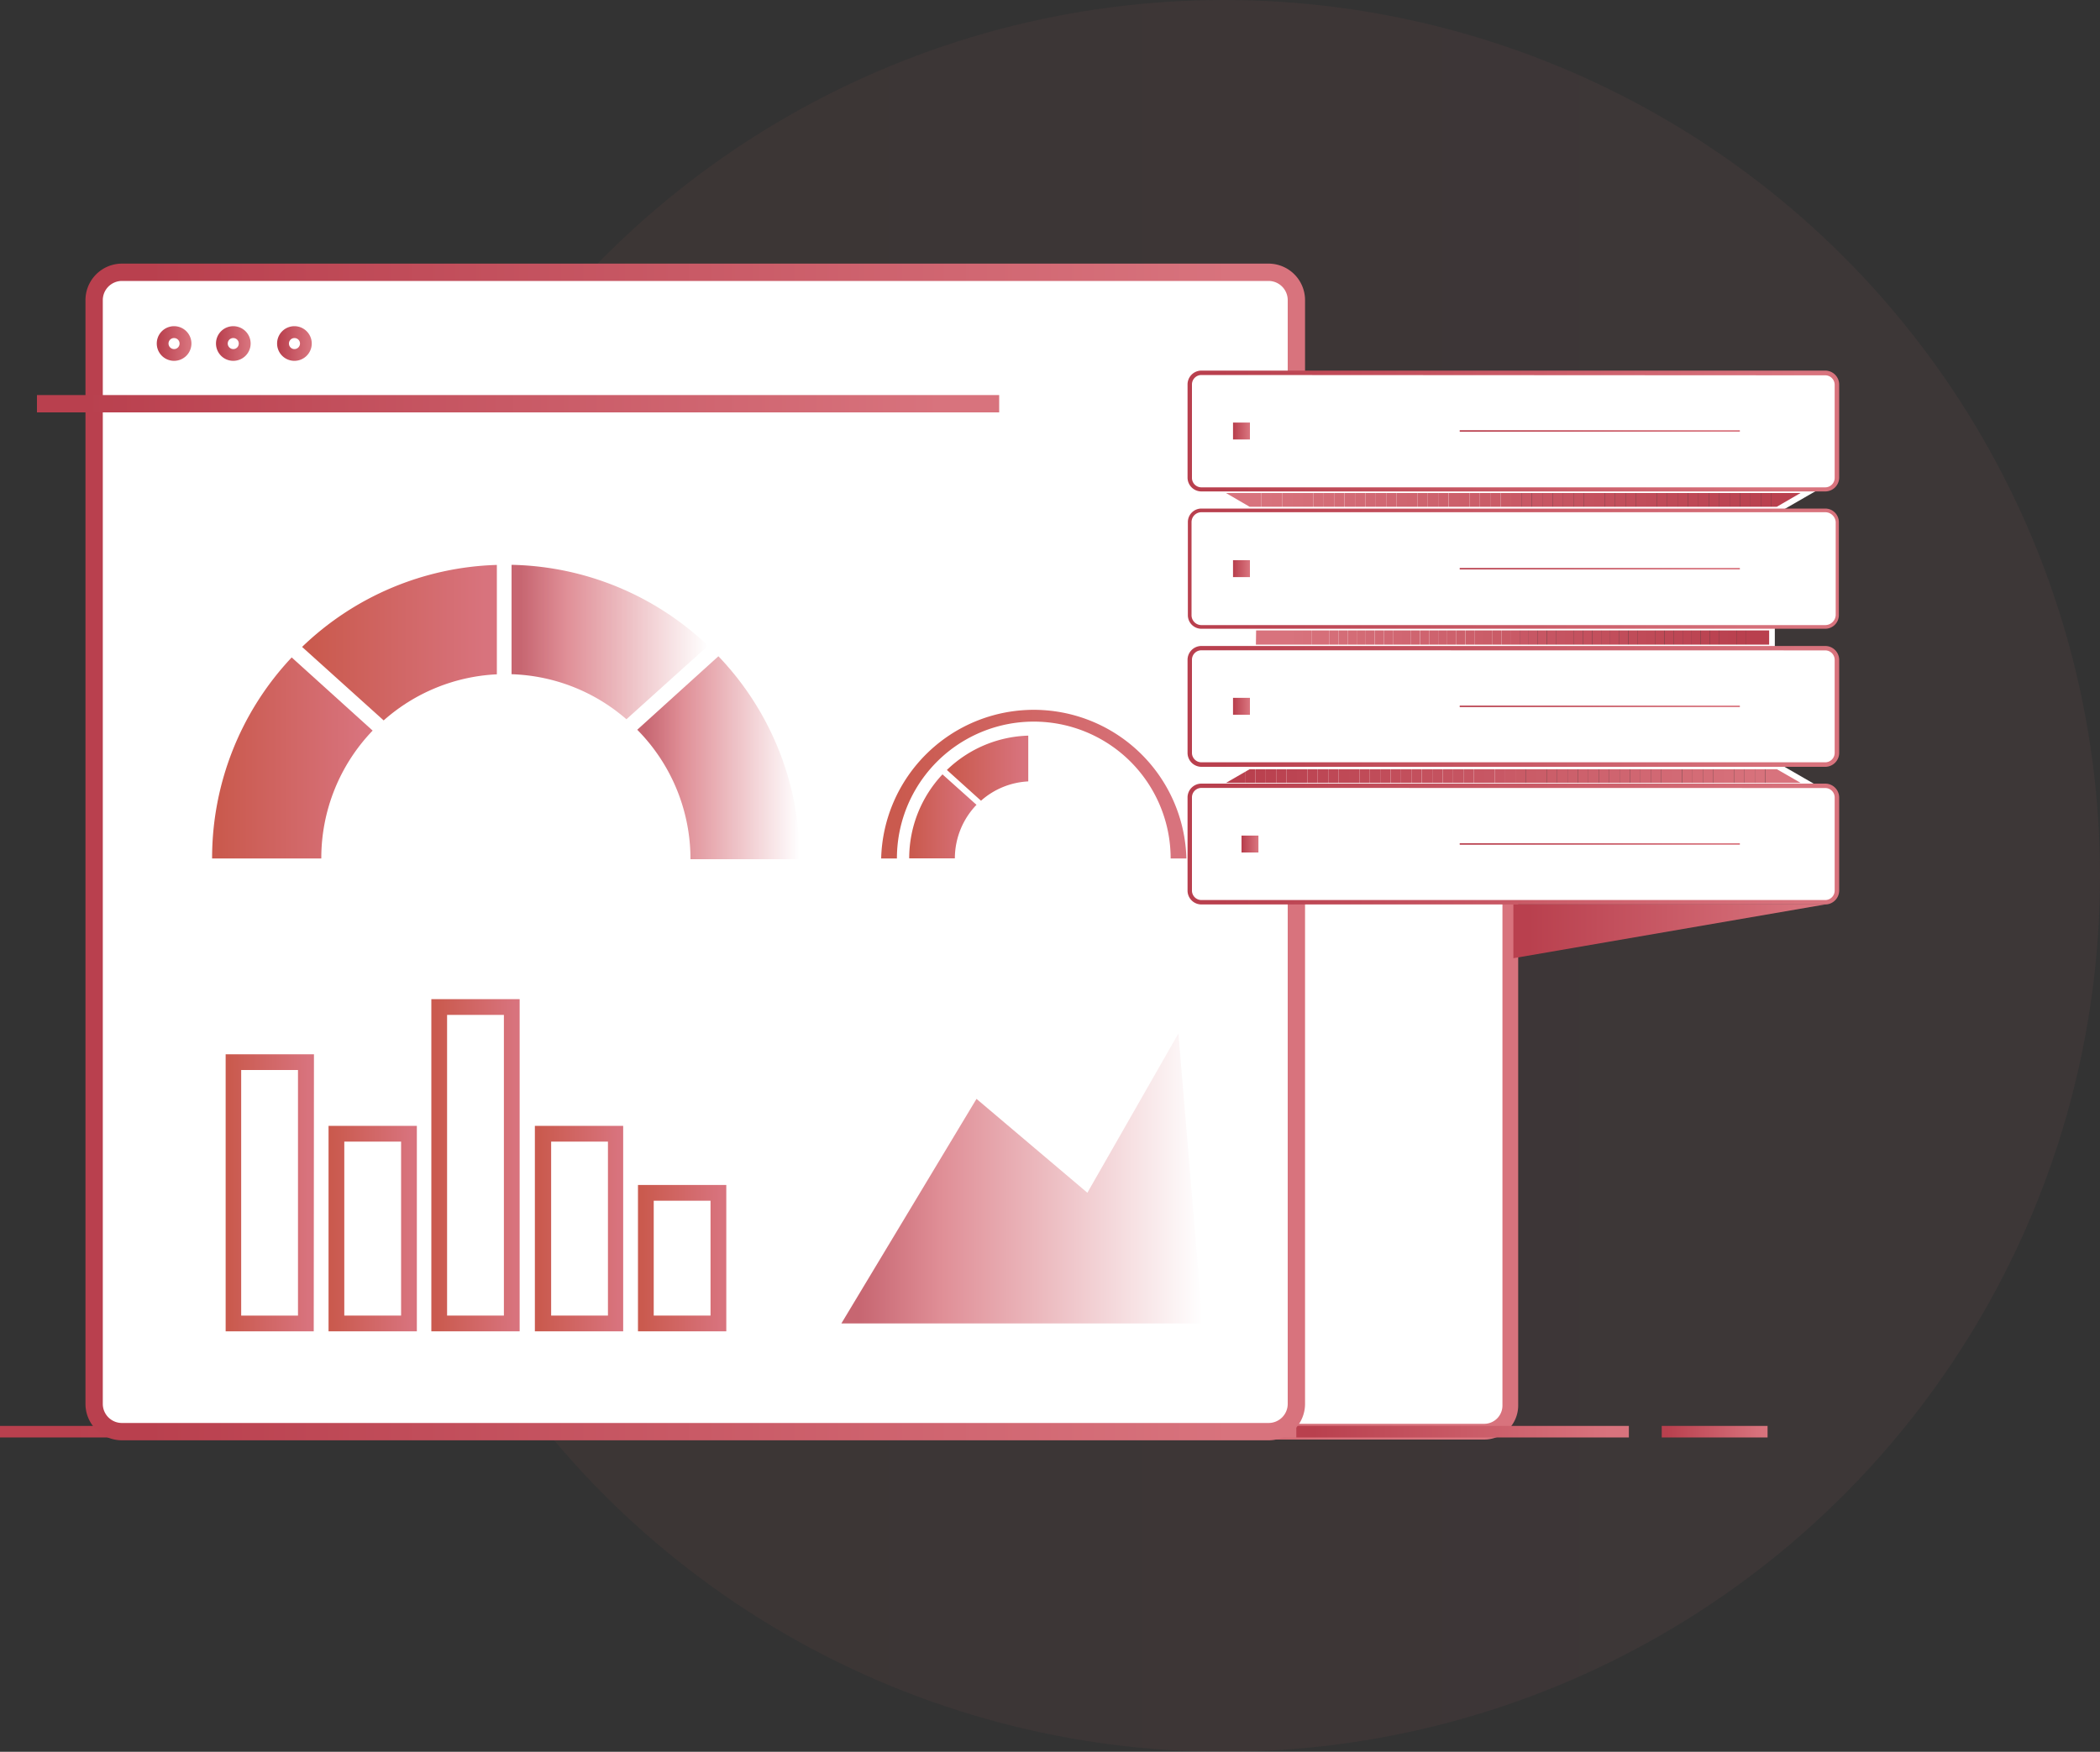 <svg xmlns="http://www.w3.org/2000/svg" xmlns:xlink="http://www.w3.org/1999/xlink" viewBox="0 0 200 166.86" xmlns:v="https://vecta.io/nano"><rect x="0" y="0" width="200" height="166.86" fill="#333333" stroke="none"/><defs><linearGradient id="A" x1="33.14" y1="83.43" x2="200" y2="83.43" gradientUnits="userSpaceOnUse"><stop offset=".05" stop-color="#ca5a4e"/><stop offset=".94" stop-color="#d8737d"/></linearGradient><linearGradient id="B" x1="915.1" y1="460.9" x2="1031.1" y2="460.9" gradientUnits="userSpaceOnUse"><stop offset=".05" stop-color="#b9404e"/><stop offset=".94" stop-color="#d8737d"/></linearGradient><linearGradient id="C" x1="0" y1="136.37" x2="130.81" y2="136.37" xlink:href="#B"/><linearGradient id="D" x1="123.46" y1="136.37" x2="155.14" y2="136.37" xlink:href="#B"/><linearGradient id="E" x1="894.65" y1="454.64" x2="1010.8" y2="454.64" xlink:href="#B"/><linearGradient id="F" x1="3.52" y1="38.45" x2="95.16" y2="38.45" xlink:href="#B"/><linearGradient id="G" x1="901.44" y1="406.21" x2="904.74" y2="406.21" xlink:href="#B"/><linearGradient id="H" x1="912.9" y1="406.21" x2="916.2" y2="406.21" xlink:href="#B"/><linearGradient id="I" x1="906.71" y1="445.68" x2="922.03" y2="445.68" xlink:href="#A"/><linearGradient id="J" x1="915.28" y1="434.7" x2="933.83" y2="434.7" xlink:href="#A"/><linearGradient id="K" x1="935.23" y1="434.63" x2="953.94" y2="434.63" gradientUnits="userSpaceOnUse"><stop offset=".05" stop-color="#b9404e"/><stop offset=".28" stop-color="#d8737d"/><stop offset="1" stop-color="#fff"/></linearGradient><linearGradient id="L" x1="947.2" y1="445.61" x2="962.67" y2="445.61" xlink:href="#K"/><linearGradient id="M" x1="970.42" y1="447.99" x2="999.49" y2="447.99" xlink:href="#A"/><linearGradient id="N" x1="973.1" y1="451.25" x2="979.51" y2="451.25" xlink:href="#A"/><linearGradient id="O" x1="976.69" y1="446.66" x2="984.44" y2="446.66" xlink:href="#A"/><linearGradient id="P" x1="907.98" y1="487.11" x2="916.39" y2="487.11" xlink:href="#A"/><linearGradient id="Q" x1="917.8" y1="490.52" x2="926.21" y2="490.52" xlink:href="#A"/><linearGradient id="R" x1="927.63" y1="484.48" x2="936.04" y2="484.48" xlink:href="#A"/><linearGradient id="S" x1="937.45" y1="490.52" x2="945.86" y2="490.52" xlink:href="#A"/><linearGradient id="T" x1="947.27" y1="493.33" x2="955.68" y2="493.33" xlink:href="#A"/><linearGradient id="U" x1="80.13" y1="112.25" x2="114.54" y2="112.25" xlink:href="#K"/><linearGradient id="V" x1="158.27" y1="156.59" x2="168.35" y2="156.59" xlink:href="#B"/><linearGradient id="W" x1="999.61" y1="414.55" x2="1061.67" y2="414.55" xlink:href="#B"/><linearGradient id="X" x1="999.61" y1="453.88" x2="1061.67" y2="453.88" xlink:href="#B"/><linearGradient id="Y" x1="117.43" y1="41.06" x2="119.04" y2="41.06" xlink:href="#B"/><linearGradient id="Z" x1="118.24" y1="80.39" x2="119.85" y2="80.39" xlink:href="#B"/><linearGradient id="a" x1="139.02" y1="41.06" x2="165.7" y2="41.06" xlink:href="#B"/><linearGradient id="b" x1="139.02" y1="41.05" x2="165.7" y2="41.05" xlink:href="#B"/><linearGradient id="c" x1="999.61" y1="440.77" x2="1061.67" y2="440.77" xlink:href="#B"/><linearGradient id="d" x1="117.43" y1="67.28" x2="119.04" y2="67.28" xlink:href="#B"/><linearGradient id="e" x1="999.64" y1="427.66" x2="1061.64" y2="427.66" xlink:href="#B"/><linearGradient id="f" x1="117.43" y1="54.17" x2="119.04" y2="54.17" xlink:href="#B"/><linearGradient id="g" x1="144.13" y1="88.71" x2="173.83" y2="88.71" xlink:href="#B"/><clipPath id="h" transform="translate(-886.51 -373.49)"><path d="M1005.46 422.04l-3.22-1.86h56.8l-3.23 1.86h-50.35z" fill="none"/></clipPath><clipPath id="i" transform="translate(-886.51 -373.49)"><path d="M1055.81 446.48l3.23 1.86h-56.8l3.22-1.86h50.35z" fill="none"/></clipPath><clipPath id="j" transform="translate(-886.51 -373.49)"><path d="M1005.86 433.26h49.41v1.91h-49.41z" fill="none"/></clipPath><path id="k" d="M903.09 407.86a1.65 1.65 0 111.65-1.65 1.65 1.65 0 01-1.65 1.65zm0-2.17a.52.52 0 00-.53.52.53.53 0 00.53.53.52.52 0 00.52-.53.52.52 0 00-.52-.52z"/><path id="l" d="M167.7 46.69h.99v1.85h-.99z"/><path id="m" d="M139.02 40.98h26.68v.14h-26.68z"/><path id="n" d="M164.56 59.77h.86v1.91h-.86z"/></defs><circle cx="116.57" cy="83.43" r="83.43" opacity=".06" fill="url(#A)"/><rect x="29.34" y="38.45" width="114.5" height="97.92" rx="2.49" fill="#fff"/><path d="M1027.86 510.61H918.35a3.25 3.25 0 01-3.25-3.24v-92.93a3.26 3.26 0 013.25-3.25h109.51a3.25 3.25 0 013.24 3.25v92.93a3.25 3.25 0 01-3.24 3.24zm-109.51-97.92a1.75 1.75 0 00-1.75 1.75v92.93a1.74 1.74 0 001.75 1.74h109.51a1.74 1.74 0 001.74-1.74v-92.93a1.75 1.75 0 00-1.74-1.75z" transform="translate(-886.51 -373.49)" fill="url(#B)"/><path d="M0 136.37h130.81" fill="#fff"/><path fill="url(#C)" d="M0 135.82h130.81v1.1H0z"/><path d="M123.46 136.37h31.68" fill="#fff"/><path fill="url(#D)" d="M123.46 135.82h31.67v1.1h-31.67z"/><rect x="8.96" y="25.93" width="114.5" height="110.44" rx="2.65" fill="#fff"/><path d="M1007.32 510.68h-109.2a3.47 3.47 0 01-3.47-3.47V402.07a3.48 3.48 0 013.47-3.47h109.2a3.48 3.48 0 013.48 3.47v105.14a3.47 3.47 0 01-3.48 3.47zm-109.2-110.43a1.83 1.83 0 00-1.82 1.82v105.14a1.82 1.82 0 001.82 1.82h109.2a1.82 1.82 0 001.83-1.82V402.07a1.83 1.83 0 00-1.83-1.82z" transform="translate(-886.51 -373.49)" fill="url(#E)"/><path d="M3.52 38.45h91.64" fill="#fff"/><path fill="url(#F)" d="M3.52 37.63h91.64v1.65H3.52z"/><circle cx="16.58" cy="32.72" r="1.09" fill="#fff"/><use xlink:href="#k" transform="translate(-886.51 -373.49)" fill="url(#G)"/><circle cx="22.22" cy="32.72" r="1.09" fill="#fff"/><use xlink:href="#k" x="5.64" transform="translate(-886.51 -373.49)" fill="url(#G)"/><circle cx="28.04" cy="32.72" r="1.09" fill="#fff"/><g transform="translate(-886.51 -373.49)"><path d="M914.55 407.86a1.65 1.65 0 111.65-1.65 1.65 1.65 0 01-1.65 1.65zm0-2.17a.52.52 0 00-.52.52.52.52 0 00.52.53.53.53 0 00.53-.53.52.52 0 00-.53-.52z" fill="url(#H)"/><path d="M914.29 436.11a27.89 27.89 0 00-7.58 19.15h10.4a17.52 17.52 0 014.89-12.18z" fill="url(#I)"/><path d="M933.83 427.3a27.9 27.9 0 00-18.55 7.81l7.77 7a17.48 17.48 0 0110.78-4.39z" fill="url(#J)"/></g><g opacity=".8" transform="translate(-886.51 -373.49)"><path d="M935.23 427.29v10.42a17.48 17.48 0 0110.94 4.29l7.77-7a27.9 27.9 0 00-18.71-7.71z" fill="url(#K)"/><path d="M954.93 436l-7.73 7a17.49 17.49 0 015.07 12.33h10.4a27.86 27.86 0 00-7.74-19.33z" fill="url(#L)"/></g><g transform="translate(-886.51 -373.49)"><path d="M999.49 455.26H998a13 13 0 00-26.07 0h-1.5a14.54 14.54 0 0129.07 0z" fill="url(#M)"/><path d="M976.27 447.25a11.68 11.68 0 00-3.17 8h4.35a7.36 7.36 0 012.06-5.1z" fill="url(#N)"/><path d="M984.44 443.56a11.63 11.63 0 00-7.75 3.27l3.25 2.93a7.31 7.31 0 014.5-1.84z" fill="url(#O)"/><path d="M916.39 500.3H908v-26.39h8.41zm-6.91-1.5h5.41v-23.39h-5.41z" fill="url(#P)"/><path d="M926.21 500.3h-8.41v-19.57h8.41zm-6.91-1.5h5.41v-16.57h-5.41z" fill="url(#Q)"/><path d="M936 500.3h-8.41v-31.64H936zm-6.91-1.5h5.41v-28.64h-5.41z" fill="url(#R)"/><path d="M945.86 500.3h-8.41v-19.57h8.41zm-6.86-1.5h5.41v-16.57H939z" fill="url(#S)"/><path d="M955.68 500.3h-8.41v-13.94h8.41zm-6.91-1.5h5.41v-10.94h-5.41z" fill="url(#T)"/></g><path fill="url(#U)" opacity=".8" d="M112.23 98.44l-8.67 15.17L93 104.67l-12.87 21.39h34.41l-2.31-27.62z"/><path d="M158.26 136.37h10.09" fill="#fff"/><path fill="url(#V)" d="M158.26 135.82h10.08v1.1h-10.08z"/><g clip-path="url(#h)"><path d="M169.68 46.69h2.84v1.85h-2.84zm-.99 0h.99v1.85h-.99z" fill="#b9404e"/><use xlink:href="#l" fill="#ba414f"/><path d="M166.71 46.69h.99v1.85h-.99z" fill="#ba4250"/><path d="M165.72 46.69h.99v1.85h-.99z" fill="#bb4351"/><path d="M164.73 46.69h.99v1.85h-.99z" fill="#bb4452"/><path d="M163.74 46.69h.99v1.85h-.99z" fill="#bc4553"/><path d="M162.75 46.69h.99v1.85h-.99z" fill="#bd4654"/><path d="M161.76 46.69h.99v1.85h-.99z" fill="#bd4755"/><path d="M160.76 46.69h.99v1.85h-.99z" fill="#be4856"/><path d="M159.77 46.69h.99v1.85h-.99z" fill="#bf4956"/><path d="M158.78 46.69h.99v1.85h-.99z" fill="#bf4a57"/><path d="M157.79 46.69h.99v1.85h-.99z" fill="#c04b58"/><path d="M156.8 46.69h.99v1.85h-.99z" fill="#c04c59"/><path d="M155.81 46.69h.99v1.85h-.99z" fill="#c14d5a"/><path d="M154.82 46.69h.99v1.85h-.99z" fill="#c24e5b"/><path d="M153.83 46.69h.99v1.85h-.99z" fill="#c24f5c"/><path d="M152.83 46.69h.99v1.85h-.99z" fill="#c3505d"/><path d="M151.84 46.69h.99v1.85h-.99z" fill="#c4515e"/><path d="M150.85 46.69h.99v1.85h-.99z" fill="#c4525f"/><path d="M149.86 46.69h.99v1.85h-.99z" fill="#c55360"/><path d="M148.87 46.69h.99v1.85h-.99z" fill="#c55461"/><path d="M147.88 46.69h.99v1.85h-.99z" fill="#c65562"/><path d="M146.89 46.69h.99v1.85h-.99z" fill="#c75663"/><path d="M145.9 46.69h.99v1.85h-.99z" fill="#c75764"/><path d="M144.9 46.69h.99v1.85h-.99z" fill="#c85865"/><path d="M143.91 46.69h.99v1.85h-.99z" fill="#c95a66"/><path d="M142.92 46.69h.99v1.85h-.99z" fill="#c95b66"/><path d="M141.93 46.69h.99v1.85h-.99z" fill="#ca5c67"/><path d="M140.94 46.69h.99v1.85h-.99z" fill="#ca5d68"/><path d="M139.95 46.69h.99v1.85h-.99z" fill="#cb5e69"/><path d="M138.96 46.69h.99v1.85h-.99z" fill="#cc5f6a"/><path d="M137.97 46.69h.99v1.85h-.99z" fill="#cc606b"/><path d="M136.97 46.69h.99v1.85h-.99z" fill="#cd616c"/><path d="M135.98 46.69h.99v1.85h-.99z" fill="#cd626d"/><path d="M134.99 46.69h.99v1.85h-.99z" fill="#ce636e"/><path d="M134 46.69h.99v1.85H134z" fill="#cf646f"/><path d="M133.01 46.69h.99v1.85h-.99z" fill="#cf6570"/><path d="M132.02 46.69h.99v1.85h-.99z" fill="#d06671"/><path d="M131.03 46.69h.99v1.85h-.99z" fill="#d16772"/><path d="M130.04 46.69h.99v1.85h-.99z" fill="#d16873"/><path d="M129.05 46.69h.99v1.85h-.99z" fill="#d26974"/><path d="M128.06 46.69h.99v1.85h-.99z" fill="#d26a75"/><path d="M127.06 46.69h.99v1.85h-.99z" fill="#d36b75"/><path d="M126.07 46.69h.99v1.85h-.99z" fill="#d46c76"/><path d="M125.08 46.69h.99v1.85h-.99z" fill="#d46d77"/><path d="M124.09 46.69h.99v1.85h-.99z" fill="#d56e78"/><path d="M123.1 46.69h.99v1.85h-.99z" fill="#d66f79"/><path d="M122.11 46.69h.99v1.85h-.99z" fill="#d6707a"/><path d="M121.12 46.69h.99v1.85h-.99z" fill="#d7717b"/><path d="M120.13 46.69h.99v1.85h-.99z" fill="#d7727c"/><path d="M119.14 46.69h.99v1.85h-.99zm-3.41 0h3.41v1.85h-3.41z" fill="#d8737d"/></g><path d="M169.38 48.82h-50.5l-4.18-2.41h58.86zm-50.37-.55h50.21l2.26-1.31h-54.72z" fill="#fff"/><g clip-path="url(#i)"><g fill="#b9404e"><path d="M115.73 72.99h2.84v1.85h-2.84z"/><path d="M118.57 72.99h.99v1.85h-.99z"/></g><path d="M119.56 72.99h.99v1.85h-.99z" fill="#ba414f"/><path d="M120.55 72.99h.99v1.85h-.99z" fill="#ba4250"/><path d="M121.54 72.99h.99v1.85h-.99z" fill="#bb4351"/><path d="M122.53 72.99h.99v1.85h-.99z" fill="#bb4452"/><path d="M123.52 72.99h.99v1.85h-.99z" fill="#bc4553"/><path d="M124.51 72.99h.99v1.85h-.99z" fill="#bd4654"/><path d="M125.51 72.99h.99v1.85h-.99z" fill="#bd4755"/><path d="M126.5 72.99h.99v1.85h-.99z" fill="#be4856"/><path d="M127.49 72.99h.99v1.85h-.99z" fill="#bf4956"/><path d="M128.48 72.99h.99v1.85h-.99z" fill="#bf4a57"/><path d="M129.47 72.99h.99v1.85h-.99z" fill="#c04b58"/><path d="M130.46 72.99h.99v1.85h-.99z" fill="#c04c59"/><path d="M131.45 72.99h.99v1.85h-.99z" fill="#c14d5a"/><path d="M132.44 72.99h.99v1.85h-.99z" fill="#c24e5b"/><path d="M133.43 72.99h.99v1.85h-.99z" fill="#c24f5c"/><path d="M134.42 72.99h.99v1.85h-.99z" fill="#c3505d"/><path d="M135.42 72.99h.99v1.85h-.99z" fill="#c4515e"/><path d="M136.41 72.99h.99v1.85h-.99z" fill="#c4525f"/><path d="M137.4 72.99h.99v1.85h-.99z" fill="#c55360"/><path d="M138.39 72.99h.99v1.85h-.99z" fill="#c55461"/><path d="M139.38 72.99h.99v1.85h-.99z" fill="#c65562"/><path d="M140.37 72.99h.99v1.85h-.99z" fill="#c75663"/><path d="M141.36 72.99h.99v1.85h-.99z" fill="#c75764"/><path d="M142.35 72.99h.99v1.85h-.99z" fill="#c85865"/><path d="M143.35 72.99h.99v1.85h-.99z" fill="#c95a66"/><path d="M144.34 72.99h.99v1.85h-.99z" fill="#c95b66"/><path d="M145.33 72.99h.99v1.85h-.99z" fill="#ca5c67"/><path d="M146.32 72.99h.99v1.85h-.99z" fill="#ca5d68"/><path d="M147.31 72.99h.99v1.85h-.99z" fill="#cb5e69"/><path d="M148.3 72.99h.99v1.85h-.99z" fill="#cc5f6a"/><path d="M149.29 72.99h.99v1.85h-.99z" fill="#cc606b"/><path d="M150.28 72.99h.99v1.85h-.99z" fill="#cd616c"/><path d="M151.28 72.99h.99v1.85h-.99z" fill="#cd626d"/><path d="M152.27 72.99h.99v1.85h-.99z" fill="#ce636e"/><path d="M153.26 72.99h.99v1.85h-.99z" fill="#cf646f"/><path d="M154.25 72.99h.99v1.85h-.99z" fill="#cf6570"/><path d="M155.24 72.99h.99v1.85h-.99z" fill="#d06671"/><path d="M156.23 72.99h.99v1.85h-.99z" fill="#d16772"/><path d="M157.22 72.99h.99v1.85h-.99z" fill="#d16873"/><path d="M158.21 72.99h.99v1.85h-.99z" fill="#d26974"/><path d="M159.2 72.99h.99v1.85h-.99z" fill="#d26a75"/><path d="M160.2 72.99h.99v1.85h-.99z" fill="#d36b75"/><path d="M161.19 72.99h.99v1.85h-.99z" fill="#d46c76"/><path d="M162.18 72.99h.99v1.85h-.99z" fill="#d46d77"/><path d="M163.17 72.99h.99v1.85h-.99z" fill="#d56e78"/><path d="M164.16 72.99h.99v1.85h-.99z" fill="#d66f79"/><path d="M165.15 72.99h.99v1.85h-.99z" fill="#d6707a"/><path d="M166.14 72.99h.99v1.85h-.99z" fill="#d7717b"/><path d="M167.13 72.99h.99v1.85h-.99z" fill="#d7727c"/><path d="M168.13 72.99h.99v1.85h-.99zm.99 0h3.41v1.85h-3.41z" fill="#d8737d"/></g><g fill="#fff"><path d="M173.56 75.12H114.7l4.18-2.41h50.5zm-56.8-.55h54.73l-2.26-1.3h-50.22z"/><rect x="113.3" y="35.5" width="61.64" height="11.1" rx="1.12"/></g><path d="M1060.34 420.3h-59.41a1.32 1.32 0 01-1.32-1.32v-8.87a1.32 1.32 0 011.32-1.32h59.41a1.33 1.33 0 011.33 1.32V419a1.33 1.33 0 01-1.33 1.3zm-59.41-11.09a.9.9 0 00-.9.9V419a.9.9 0 00.9.91h59.41a.9.9 0 00.9-.91v-8.86a.9.9 0 00-.9-.9z" transform="translate(-886.51 -373.49)" fill="url(#W)"/><rect x="113.3" y="74.84" width="61.64" height="11.1" rx="1.12" fill="#fff"/><path d="M1060.34 459.64h-59.41a1.32 1.32 0 01-1.32-1.32v-8.87a1.32 1.32 0 011.32-1.32h59.41a1.33 1.33 0 011.33 1.32v8.87a1.33 1.33 0 01-1.33 1.32zm-59.41-11.1a.9.9 0 00-.9.9v8.87a.9.9 0 00.9.91h59.41a.9.9 0 00.9-.91v-8.86a.9.9 0 00-.9-.9z" transform="translate(-886.51 -373.49)" fill="url(#X)"/><path fill="url(#Y)" d="M117.43 40.25h1.61v1.61h-1.61z"/><path fill="url(#Z)" d="M118.24 79.59h1.61v1.61h-1.61z"/><use xlink:href="#m" fill="url(#a)"/><use xlink:href="#m" y="39.34" fill="url(#b)"/><g clip-path="url(#j)"><path d="M166.29 59.77h2.47v1.91h-2.47zm-.87 0h.86v1.91h-.86z" fill="#b9404e"/><use xlink:href="#n" fill="#ba414f"/><path d="M163.7 59.77h.86v1.91h-.86z" fill="#ba4250"/><path d="M162.84 59.77h.86v1.91h-.86z" fill="#bb4351"/><path d="M161.98 59.77h.86v1.91h-.86z" fill="#bb4452"/><path d="M161.11 59.77h.86v1.91h-.86z" fill="#bc4553"/><path d="M160.25 59.77h.86v1.91h-.86z" fill="#bd4654"/><path d="M159.39 59.77h.86v1.91h-.86z" fill="#bd4755"/><path d="M158.53 59.77h.86v1.91h-.86z" fill="#be4856"/><path d="M157.66 59.77h.86v1.91h-.86z" fill="#bf4956"/><path d="M156.8 59.77h.86v1.91h-.86z" fill="#bf4a57"/><path d="M155.94 59.77h.86v1.91h-.86z" fill="#c04b58"/><path d="M155.08 59.77h.86v1.91h-.86z" fill="#c04c59"/><path d="M154.21 59.77h.86v1.91h-.86z" fill="#c14d5a"/><path d="M153.35 59.77h.86v1.91h-.86z" fill="#c24e5b"/><path d="M152.49 59.77h.86v1.91h-.86z" fill="#c24f5c"/><path d="M151.63 59.77h.86v1.91h-.86z" fill="#c3505d"/><path d="M150.76 59.77h.86v1.91h-.86z" fill="#c4515e"/><path d="M149.9 59.77h.86v1.91h-.86z" fill="#c4525f"/><path d="M149.04 59.77h.86v1.91h-.86z" fill="#c55360"/><path d="M148.18 59.77h.86v1.91h-.86z" fill="#c55461"/><path d="M147.32 59.77h.86v1.91h-.86z" fill="#c65562"/><path d="M146.45 59.77h.86v1.91h-.86z" fill="#c75663"/><path d="M145.59 59.77h.86v1.91h-.86z" fill="#c75764"/><path d="M144.73 59.77h.86v1.91h-.86z" fill="#c85865"/><path d="M143.87 59.77h.86v1.91h-.86z" fill="#c95a66"/><path d="M143 59.77h.86v1.91H143z" fill="#c95b66"/><path d="M142.14 59.77h.86v1.91h-.86z" fill="#ca5c67"/><path d="M141.28 59.77h.86v1.91h-.86z" fill="#ca5d68"/><path d="M140.42 59.77h.86v1.91h-.86z" fill="#cb5e69"/><path d="M139.56 59.77h.86v1.91h-.86z" fill="#cc5f6a"/><path d="M138.69 59.77h.86v1.91h-.86z" fill="#cc606b"/><path d="M137.83 59.77h.86v1.91h-.86z" fill="#cd616c"/><path d="M136.97 59.77h.86v1.91h-.86z" fill="#cd626d"/><path d="M136.11 59.77h.86v1.91h-.86z" fill="#ce636e"/><path d="M135.25 59.77h.86v1.91h-.86z" fill="#cf646f"/><path d="M134.38 59.77h.86v1.91h-.86z" fill="#cf6570"/><path d="M133.52 59.77h.86v1.91h-.86z" fill="#d06671"/><path d="M132.66 59.77h.86v1.91h-.86z" fill="#d16772"/><path d="M131.8 59.77h.86v1.91h-.86z" fill="#d16873"/><path d="M130.94 59.77h.86v1.91h-.86z" fill="#d26974"/><path d="M130.07 59.77h.86v1.91h-.86z" fill="#d26a75"/><path d="M129.21 59.77h.86v1.91h-.86z" fill="#d36b75"/><path d="M128.35 59.77h.86v1.91h-.86z" fill="#d46c76"/><path d="M127.49 59.77h.86v1.91h-.86z" fill="#d46d77"/><path d="M126.63 59.77h.86v1.91h-.86z" fill="#d56e78"/><path d="M125.76 59.77h.86v1.91h-.86z" fill="#d66f79"/><path d="M124.9 59.77h.86v1.91h-.86z" fill="#d6707a"/><path d="M124.04 59.77h.86v1.91h-.86z" fill="#d7717b"/><path d="M123.18 59.77h.86v1.91h-.86z" fill="#d7727c"/><g fill="#d8737d"><path d="M122.31 59.77h.86v1.91h-.86z"/><path d="M119.35 59.77h2.97v1.91h-2.97z"/></g></g><g fill="#fff"><path d="M169.03 61.95h-50v-2.44h50zm-49.42-.55h48.88v-1.35h-48.86z"/><rect x="113.3" y="61.73" width="61.64" height="11.1" rx="1.12"/></g><path d="M1060.34 446.53h-59.41a1.33 1.33 0 01-1.32-1.32v-8.87a1.32 1.32 0 011.32-1.32h59.41a1.33 1.33 0 011.33 1.32v8.87a1.33 1.33 0 01-1.33 1.32zm-59.41-11.1a.9.9 0 00-.9.9v8.87a.9.9 0 00.9.9h59.41a.9.9 0 00.9-.9v-8.86a.9.9 0 00-.9-.9z" transform="translate(-886.51 -373.49)" fill="url(#c)"/><path fill="url(#d)" d="M117.43 66.47h1.61v1.61h-1.61z"/><use xlink:href="#m" y="26.23" fill="url(#b)"/><rect x="113.3" y="48.62" width="61.64" height="11.1" rx="1.12" fill="#fff"/><path d="M1060.34 433.38h-59.41a1.29 1.29 0 01-1.29-1.29v-8.87a1.29 1.29 0 011.29-1.29h59.41a1.3 1.3 0 011.3 1.29v8.87a1.3 1.3 0 01-1.3 1.29zm-59.41-11.1a.94.94 0 00-.94.94v8.87a.94.94 0 00.94.94h59.41a1 1 0 001-.94v-8.87a1 1 0 00-1-.94z" transform="translate(-886.51 -373.49)" fill="url(#e)"/><path fill="url(#f)" d="M117.43 53.36h1.61v1.61h-1.61z"/><use xlink:href="#m" y="13.12" fill="url(#b)"/><path fill="url(#g)" d="M144.13 91.27v-5.12h29.7l-29.7 5.12z"/></svg>